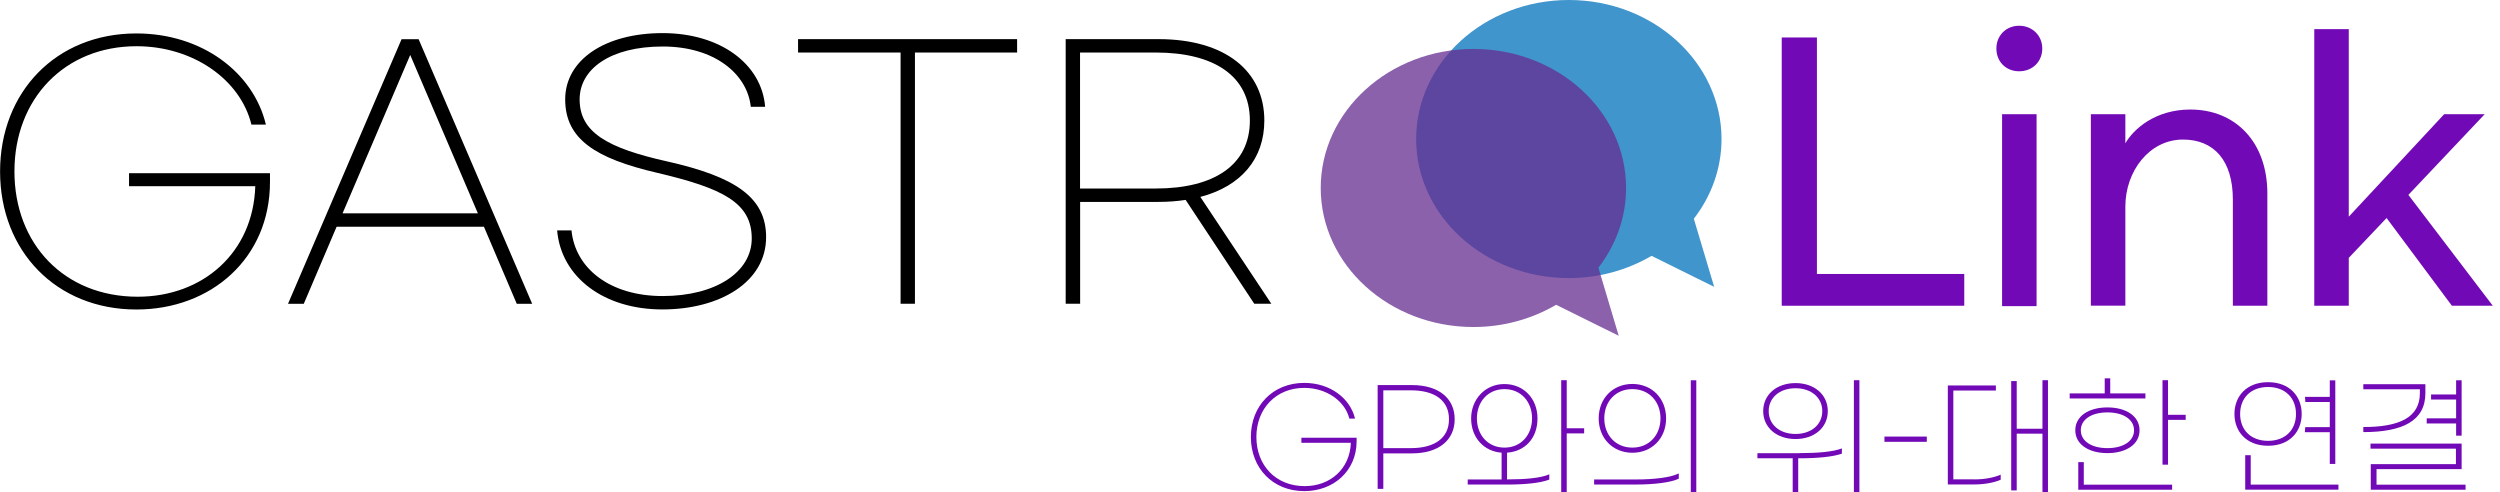 <svg width="264" height="52" viewBox="0 0 264 52" fill="none" xmlns="http://www.w3.org/2000/svg">
<g clip-path="url(#clip0_5_3824)">
<path d="M28.075 13.156H26.55C25.385 8.385 20.365 4.881 14.421 4.881C6.821 4.881 1.524 10.429 1.524 18.103C1.524 25.777 6.794 31.334 14.541 31.334C21.438 31.334 26.744 26.665 26.957 19.666H13.626V18.288H28.51V19.213C28.51 27.238 22.325 32.684 14.402 32.684C5.952 32.684 0.008 26.526 0.008 18.112C0.008 9.698 5.943 3.531 14.393 3.531C21.391 3.531 26.772 7.701 28.075 13.147V13.156Z" fill="black"/>
<path d="M51.104 23.946H35.545L32.078 32.082H30.414L42.405 4.141H44.207L56.198 32.082H54.571L51.104 23.946ZM50.466 22.531L43.32 5.805L36.174 22.531H50.457H50.466Z" fill="black"/>
<path d="M80.808 11.281H79.283C78.931 7.851 75.502 4.911 69.982 4.911C64.463 4.911 61.209 7.278 61.209 10.495C61.209 13.963 64.112 15.627 70.435 17.042C77.683 18.669 80.901 20.86 80.901 25.04C80.901 29.746 76.093 32.677 69.936 32.677C63.779 32.677 59.258 29.283 58.833 24.328H60.349C60.737 28.322 64.38 31.262 69.973 31.262C75.566 31.262 79.384 28.747 79.384 25.178C79.384 21.396 76.306 19.871 69.372 18.244C62.864 16.727 59.684 14.675 59.684 10.495C59.684 6.316 63.89 3.496 69.973 3.496C76.056 3.496 80.438 6.751 80.799 11.281H80.808Z" fill="black"/>
<path d="M107.406 5.547H96.617V32.075H95.101V5.547H84.275V4.133H107.406V5.547Z" fill="black"/>
<path d="M132.45 32.075L125.202 21.109C124.314 21.247 123.362 21.321 122.336 21.321H114.062V32.075H112.536V4.133H122.336C129.371 4.133 133.513 7.489 133.513 12.732C133.513 16.763 131.072 19.666 126.755 20.794L134.252 32.075H132.45ZM131.987 12.732C131.987 8.025 128.206 5.547 122.049 5.547H114.052V19.907H122.049C128.206 19.907 131.987 17.429 131.987 12.722V12.732Z" fill="black"/>
<path d="M191.867 28.931H207.426V32.287H188.15V3.957H191.867V28.931Z" fill="#7209B7"/>
<path d="M215.664 5.123C215.664 6.5 214.637 7.527 213.223 7.527C211.809 7.527 210.819 6.5 210.819 5.123C210.819 3.745 211.846 2.719 213.223 2.719C214.601 2.719 215.664 3.745 215.664 5.123ZM211.42 32.325V12.057H215.063V32.325H211.42Z" fill="#7209B7"/>
<path d="M224.437 12.056V15.135C225.288 13.647 227.581 11.566 231.297 11.566C236.067 11.566 239.433 14.997 239.433 20.443V32.287H235.79V21.071C235.79 16.966 233.812 14.738 230.521 14.738C226.98 14.738 224.437 18.066 224.437 21.811V32.278H220.795V12.056H224.437Z" fill="#7209B7"/>
<path d="M252.023 23.022L248.03 27.229V32.286H244.387V3.078H248.03V22.883L258.107 12.056H262.387L254.325 20.581L263.238 32.286H258.92L252.023 23.022Z" fill="#7209B7"/>
<path opacity="0.75" d="M178.87 23.097C180.71 20.711 181.792 17.817 181.792 14.683C181.792 6.574 174.571 0 165.669 0C156.766 0 149.545 6.574 149.545 14.683C149.545 22.792 156.766 29.366 165.669 29.366C168.886 29.366 171.881 28.496 174.405 27.017L181.015 30.29L178.87 23.106V23.097Z" fill="#0071BB"/>
<path opacity="0.75" d="M168.793 28.265C170.633 25.879 171.714 22.985 171.714 19.851C171.714 11.742 164.494 5.168 155.591 5.168C146.689 5.168 139.468 11.742 139.468 19.851C139.468 27.96 146.689 34.533 155.591 34.533C158.809 34.533 161.804 33.664 164.328 32.185L170.938 35.458L168.793 28.274V28.265Z" fill="#662D90"/>
<path d="M143.093 44.206H142.492C142.03 42.338 140.07 40.961 137.731 40.961C134.754 40.961 132.674 43.143 132.674 46.148C132.674 49.153 134.735 51.335 137.777 51.335C140.486 51.335 142.557 49.504 142.649 46.758H137.426V46.222H143.259V46.582C143.259 49.726 140.837 51.862 137.731 51.862C134.421 51.862 132.091 49.449 132.091 46.148C132.091 42.847 134.421 40.434 137.731 40.434C140.476 40.434 142.584 42.07 143.093 44.206Z" fill="#7209B7"/>
<path d="M145.488 40.664H149.103C151.95 40.664 153.614 42.079 153.614 44.27C153.614 46.461 151.95 47.876 149.103 47.876H146.079V51.621H145.479V40.664H145.488ZM148.992 47.321C151.488 47.321 153.013 46.267 153.013 44.27C153.013 42.273 151.488 41.219 148.992 41.219H146.079V47.321H148.992Z" fill="#7209B7"/>
<path d="M159.16 50.624C161.102 50.624 162.692 50.486 163.607 50.088V50.643C162.682 51.003 161.111 51.17 159.114 51.17H154.991V50.633H158.569V47.804C156.683 47.666 155.351 46.195 155.351 44.189C155.351 42.183 156.821 40.555 158.855 40.555C160.889 40.555 162.359 42.081 162.359 44.189C162.359 46.297 161.028 47.666 159.142 47.804V50.633L159.16 50.624ZM158.874 47.268C160.63 47.268 161.786 45.918 161.786 44.18C161.786 42.441 160.63 41.092 158.874 41.092C157.117 41.092 155.961 42.432 155.961 44.18C155.961 45.927 157.117 47.268 158.874 47.268ZM167.286 45.77H165.447V51.993H164.864V40.148H165.447V45.224H167.286V45.761V45.77Z" fill="#7209B7"/>
<path d="M172.667 51.168H168.34V50.632H172.75C174.803 50.632 176.42 50.41 177.28 49.994V50.549C176.467 50.937 174.793 51.168 172.667 51.168ZM175.94 44.178C175.94 46.286 174.442 47.812 172.38 47.812C170.319 47.812 168.821 46.286 168.821 44.178C168.821 42.07 170.319 40.545 172.38 40.545C174.442 40.545 175.94 42.07 175.94 44.178ZM169.413 44.178C169.413 45.926 170.587 47.267 172.38 47.267C174.174 47.267 175.348 45.917 175.348 44.178C175.348 42.44 174.174 41.09 172.38 41.09C170.587 41.09 169.413 42.431 169.413 44.178ZM179.129 52.001H178.547V40.156H179.129V52.001Z" fill="#7209B7"/>
<path d="M189.974 47.85C191.961 47.85 193.579 47.712 194.504 47.351V47.906C193.579 48.23 192.008 48.396 190.011 48.396H189.891V52.002H189.308V48.396H185.583V47.86H189.974V47.85ZM186.193 43.412C186.193 41.674 187.607 40.454 189.604 40.454C191.601 40.454 193.015 41.674 193.015 43.412C193.015 45.151 191.601 46.362 189.604 46.362C187.607 46.362 186.193 45.141 186.193 43.412ZM186.775 43.412C186.775 44.799 187.884 45.825 189.604 45.825C191.324 45.825 192.433 44.799 192.433 43.412C192.433 42.025 191.314 40.999 189.604 40.999C187.894 40.999 186.775 42.025 186.775 43.412ZM196.353 40.148V51.993H195.77V40.148H196.353Z" fill="#7209B7"/>
<path d="M203.471 46.102V46.656H198.997V46.102H203.471Z" fill="#7209B7"/>
<path d="M208.519 50.624C209.582 50.624 210.562 50.43 211.274 50.125V50.661C210.562 50.976 209.527 51.16 208.408 51.16H205.69V40.703H210.765V41.239H206.272V50.615H208.519V50.624ZM216.266 40.148V51.993H215.684V45.798H212.966V51.789H212.383V40.241H212.966V45.271H215.684V40.148H216.266Z" fill="#7209B7"/>
<path d="M226.556 42.08H218.56V41.544H222.258V39.953H222.84V41.544H226.556V42.08ZM219.151 45.436C219.151 43.938 220.575 43.023 222.544 43.023C224.513 43.023 225.937 43.938 225.937 45.436C225.937 46.934 224.513 47.849 222.544 47.849C220.575 47.849 219.151 46.934 219.151 45.436ZM220.048 51.178H229.376V51.714H219.466V48.802H220.048V51.169V51.178ZM219.734 45.436C219.734 46.546 220.815 47.322 222.544 47.322C224.273 47.322 225.355 46.546 225.355 45.436C225.355 44.327 224.273 43.55 222.544 43.55C220.815 43.55 219.734 44.327 219.734 45.436ZM230.809 43.8V44.336H228.942V49.07H228.359V40.147H228.942V43.8H230.809Z" fill="#7209B7"/>
<path d="M239.508 47.071C237.224 47.071 235.958 45.573 235.958 43.715C235.958 41.856 237.224 40.358 239.508 40.358C241.791 40.358 243.058 41.856 243.058 43.715C243.058 45.573 241.8 47.071 239.508 47.071ZM239.508 46.553C241.31 46.553 242.457 45.416 242.457 43.715C242.457 42.013 241.31 40.867 239.508 40.867C237.705 40.867 236.558 42.004 236.558 43.715C236.558 45.425 237.714 46.553 239.508 46.553ZM246.94 51.176V51.712H237.095V48.069H237.677V51.176H246.94ZM246.025 45.092V42.448H243.446L243.409 41.912H246.025V40.164H246.608V48.994H246.025V45.638H243.39L243.437 45.102H246.025V45.092Z" fill="#7209B7"/>
<path d="M249.566 45.63V45.094C253.32 45.094 255.539 44.123 255.539 41.515V41.109H249.566V40.572H256.121V41.515C256.121 44.456 253.699 45.63 249.566 45.63ZM260.364 51.178V51.714H250.352V49.014H259.347V47.377H250.324V46.841H259.948V49.541H250.962V51.178H260.364ZM259.366 44.715H256.26V44.178H259.366V42.19H256.722V41.654H259.366V40.156H259.948V46.009H259.366V44.724V44.715Z" fill="#7209B7"/>
</g>
<defs>
<clipPath id="clip0_5_3824">
<rect width="263.239" height="52" fill="white"/>
</clipPath>
</defs>
</svg>
